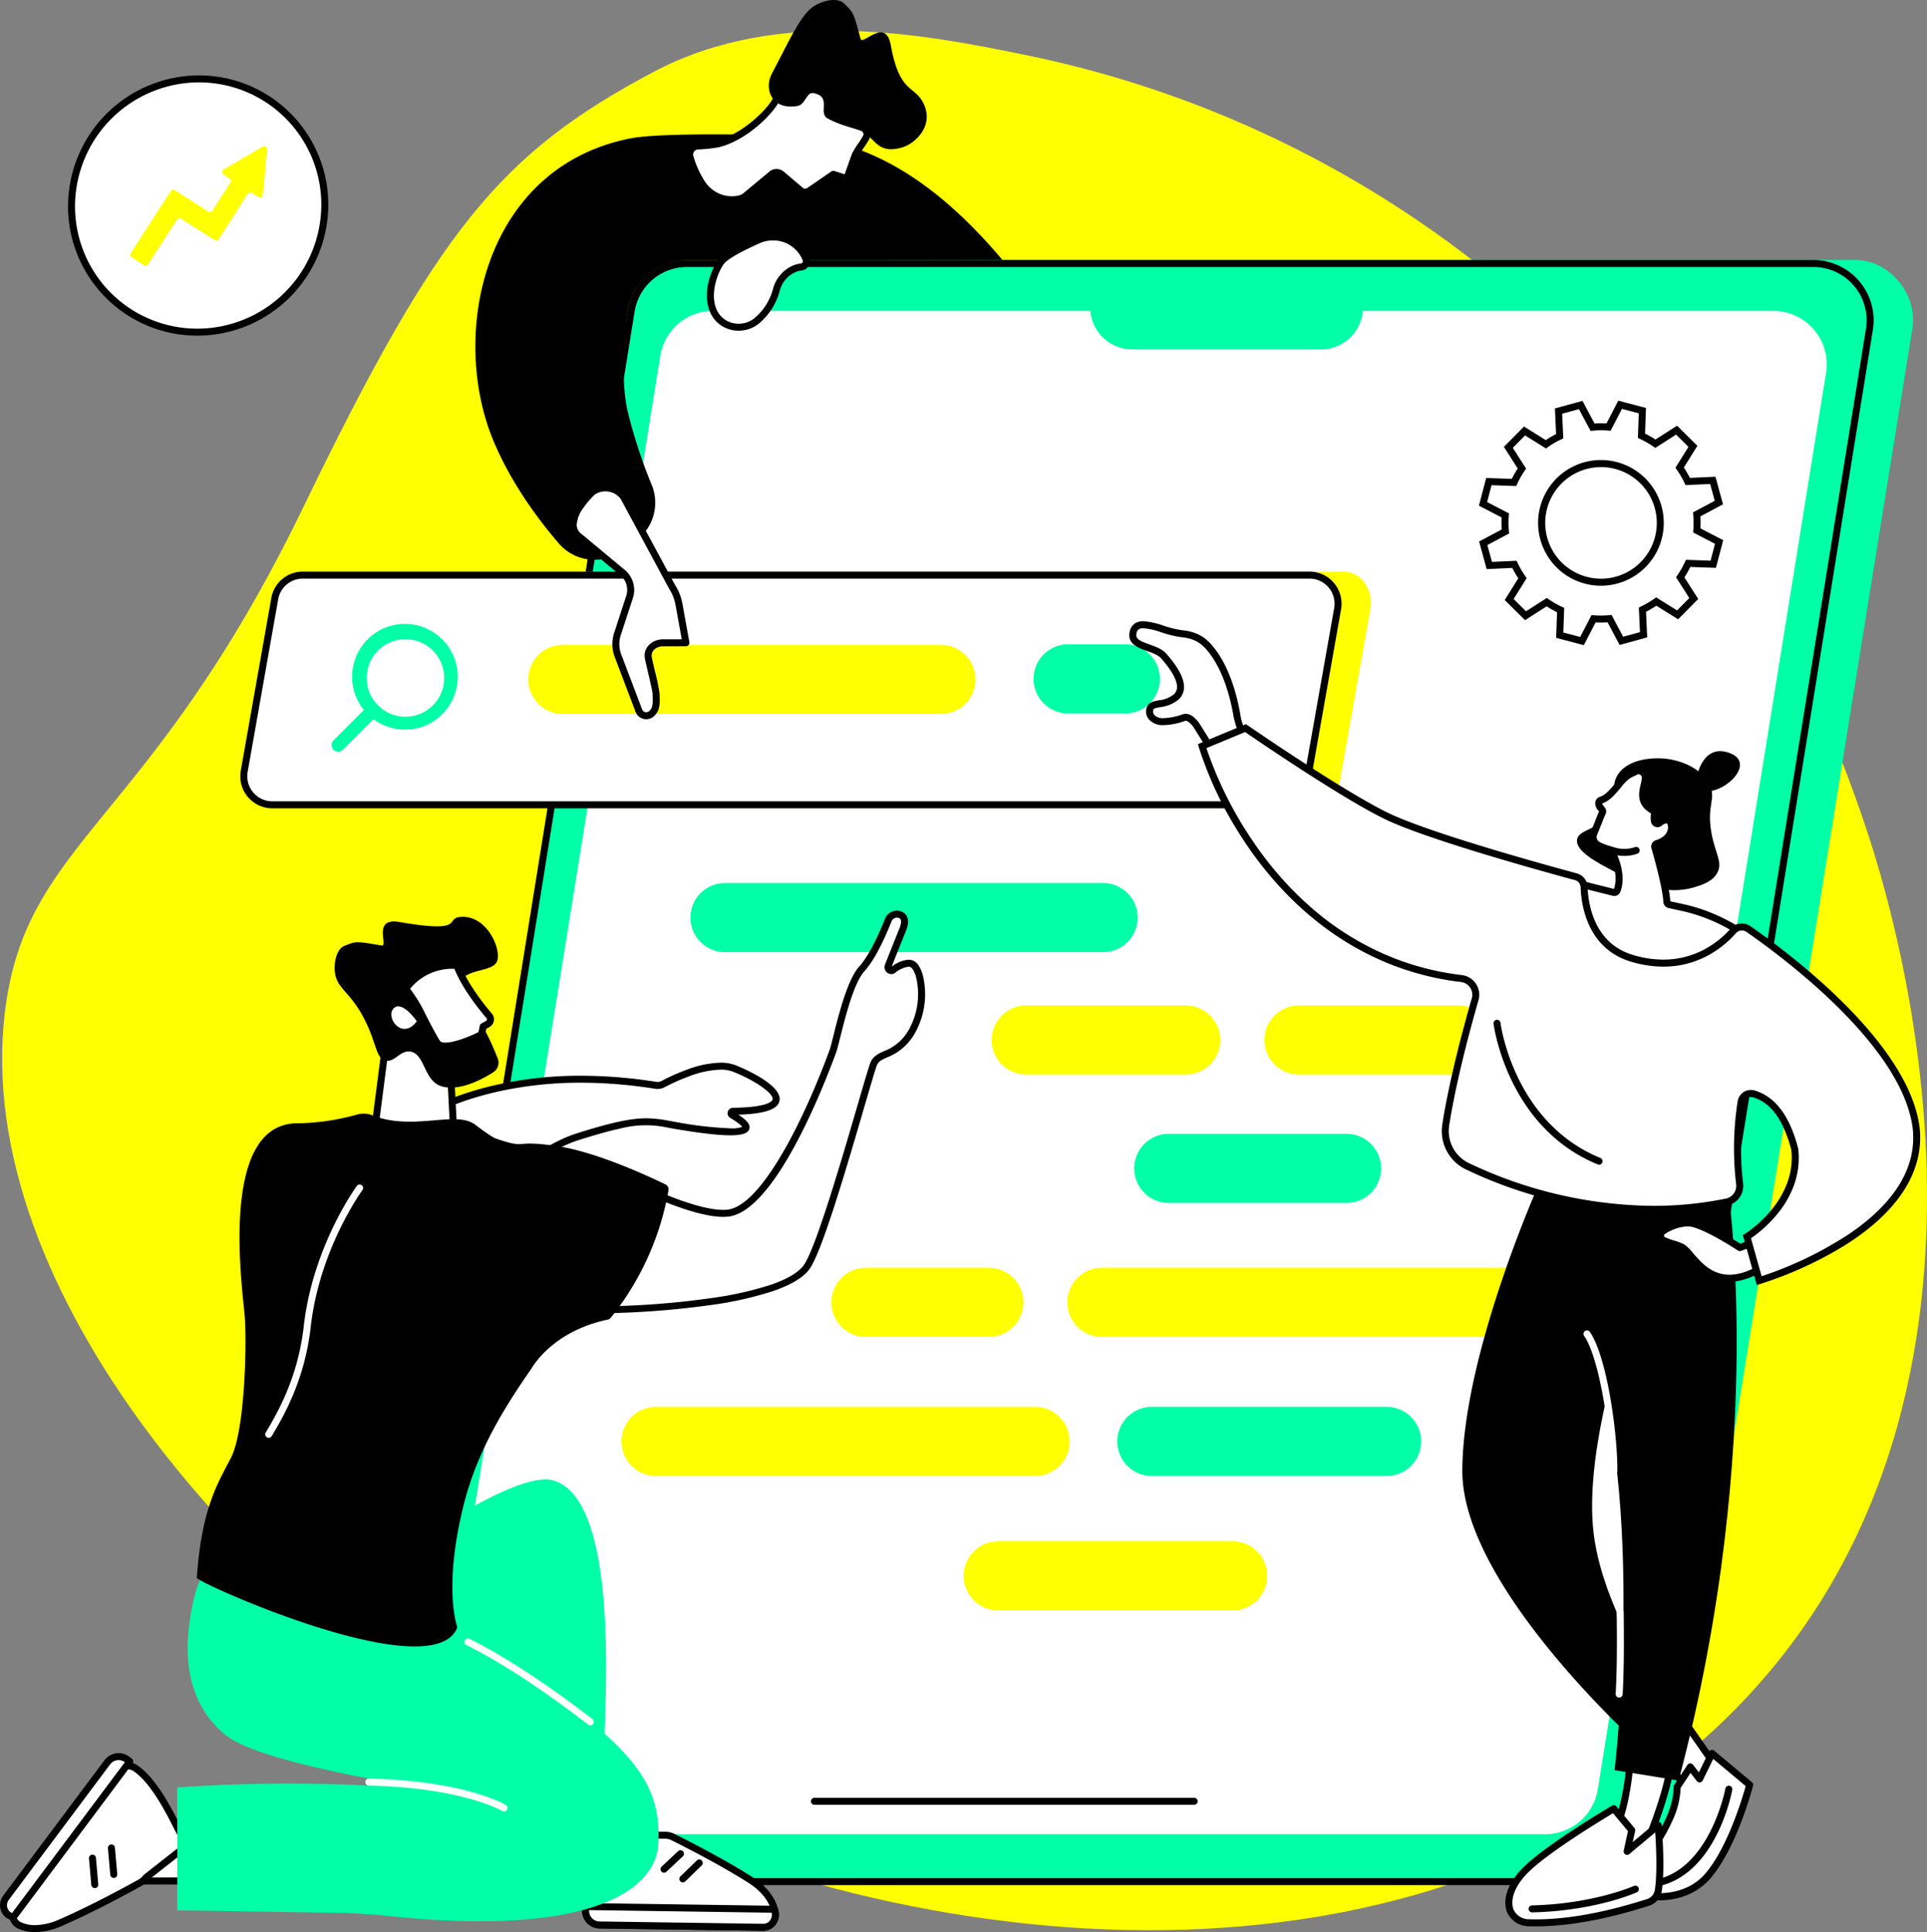 <svg id="_06_illustartion_600x600_animated" data-name="06_illustartion_600x600_animated" xmlns="http://www.w3.org/2000/svg" xmlns:xlink="http://www.w3.org/1999/xlink" width="597.342" height="598.817" viewBox="0 0 597.342 598.817">
<rect x="0" y="0" width="597.342" height="598.817" fill="#808080" stroke="none"/>
<style>
    @keyframes spin {
        from {transform:rotate(0deg);}
        to {transform:rotate(360deg);}
    }
    @keyframes spin-reverse {
        from {transform:rotate(0deg);}
        to {transform:rotate(-360deg);}
    }
    @keyframes float {
      0% {
        transform: translatey(0px);
      }
      50% {
        transform: translatey(-25px);
      }
      100% {
        transform: translatey(0px);
      }
    }
    @keyframes float-reverse {
      0% {
        transform: translatey(-50px);
      }
      50% {
        transform: translatey(-25px);
      }
      100% {
        transform: translatey(-50px);
      }
    }
    @keyframes float-reverse {
      0% {
        transform: translatey(-50px);
      }
      50% {
        transform: translatey(-25px);
      }
      100% {
        transform: translatey(-50px);
      }
    }
    @keyframes pulse {
        0% {
            transform: scale(0.9);
        }
        
        50% {
            transform: scale(1);
        }
        
        100% {
            transform: scale(0.9);
        }
    }
    @keyframes shine {
      0% {
        opacity: 0;
      }
      50% {
        opacity: 1;
      }
      100% {
        opacity: 0;
      }
    }
    .pulse1 {
        transform-origin: 50% 50%;
        animation: pulse 2s linear infinite;
        transform-box: fill-box;
    }
    .cog-rotate {
        transform-origin: 50% 50%;
        animation: spin 15s linear infinite;
        transform-box: fill-box;
    }
    .cog-rotate-reverse {
        transform-origin: 50% 50%;
        animation: spin-reverse 23s linear infinite;
        transform-box: fill-box;
    }
    .levitate {
      animation: float 6s ease-in-out infinite;
    }
    .levitate-reverse {
      animation: float-reverse 6s ease-in-out infinite;
    }
    #bulb {
      transform: translateY(-50px);
    }
    .shine,
    .bulb-light {
      ransform-origin: 50% 50%;
      animation: shine 6s ease-in-out infinite;
      transform-box: fill-box;
    }

    </style>
  <defs>
    <clipPath id="clip-path">
      <path id="Pfad_252" data-name="Pfad 252" d="M0,0H596.675V588.684H0Z" transform="translate(0.667 0.617)" fill="none"/>
    </clipPath>
    <clipPath id="clip-path-2">
      <path id="Pfad_284" data-name="Pfad 284" d="M0,0H48.966V46.244H0Z" transform="translate(0.051 0.461)" fill="none"/>
    </clipPath>
    <clipPath id="clip-path-3">
      <path id="Pfad_315" data-name="Pfad 315" d="M0,0H55.371V52.624H0Z" transform="translate(0.635 0.084)" fill="none"/>
    </clipPath>
  </defs>
  <path id="Pfad_250" data-name="Pfad 250" d="M.667,9.542H597.342V598.226H.667Z" fill="none"/>
  <g id="Gruppe_20" data-name="Gruppe 20" transform="translate(0 8.925)" clip-path="url(#clip-path)">
    <path id="Pfad_251" data-name="Pfad 251" d="M202.648,13.33c39.06-20.695,85.325-11.292,114.9-5.282C434.1,31.736,535.785,116.609,579.288,250.261c10.18,31.277,56.548,190.32-56.37,284.345-99.822,83.121-259.142,61.31-361.618,2.269C76.4,487.961-8.6,390.882,1.483,305.084c6.339-53.952,44.578-57.806,92.556-156.843,41.528-85.724,60.828-109.6,108.609-134.911" fill="#ff0"/>
  </g>
  <path id="Pfad_253" data-name="Pfad 253" d="M500.9,583.178H151.8c-10.84,0-19.661-10.8-17.927-21.552l75.081-465.34c1.382-8.559,8.271-15.723,16.9-15.723h349.11c10.84,0,19.568,10.629,17.834,21.378l-75.082,465.34c-1.38,8.559-8.178,15.9-16.808,15.9" fill="#00ffa7"/>
  <path id="Pfad_254" data-name="Pfad 254" d="M486.965,583.163H137.857a17.6,17.6,0,0,1-17.369-20.41L195.642,96.442a17.594,17.594,0,0,1,17.367-14.779H562.118a17.594,17.594,0,0,1,17.368,20.409L504.333,568.383a17.594,17.594,0,0,1-17.368,14.78" fill="#00ffa7"/>
  <path id="Pfad_255" data-name="Pfad 255" d="M486.966,584.245H137.857A18.676,18.676,0,0,1,119.42,562.58L194.573,96.27a18.6,18.6,0,0,1,18.436-15.69h349.11a18.679,18.679,0,0,1,18.437,21.666L505.4,568.556a18.6,18.6,0,0,1-18.436,15.689ZM213.009,82.746a16.447,16.447,0,0,0-16.3,13.869l-75.151,466.31a16.512,16.512,0,0,0,16.3,19.154H486.966a16.447,16.447,0,0,0,16.3-13.869L578.417,101.9a16.51,16.51,0,0,0-16.3-19.154Z"/>
  <path id="Pfad_256" data-name="Pfad 256" d="M478.942,568.475H150.281a16.563,16.563,0,0,1-16.351-19.213l70.751-439a16.565,16.565,0,0,1,16.35-13.912H549.694a16.564,16.564,0,0,1,16.35,19.214l-70.752,439a16.563,16.563,0,0,1-16.35,13.913" fill="#fff"/>
  <path id="Pfad_257" data-name="Pfad 257" d="M370.172,559.355h-117.7a1.083,1.083,0,0,1,0-2.166h117.7a1.083,1.083,0,0,1,0,2.166"/>
  <path id="Pfad_258" data-name="Pfad 258" d="M409.445,108.294H351.009A13.074,13.074,0,0,1,337.935,95.22H422.52a13.074,13.074,0,0,1-13.075,13.074" fill="#00ffa7"/>
  <path id="Pfad_259" data-name="Pfad 259" d="M405.288,250.421H105.125c-5.462,0-8.311-5.879-7.437-11.27l9.463-53.458c.695-4.295,5.056-8.495,9.4-8.495H416.719c5.461,0,8.97,5.939,8.1,11.331l-9.467,53.459c-.7,4.292-5.716,8.433-10.064,8.433" fill="#ff0"/>
  <path id="Pfad_260" data-name="Pfad 260" d="M396.449,249.435H84.432a8.865,8.865,0,0,1-8.751-10.288l9.463-53.454a8.865,8.865,0,0,1,8.751-7.446H405.912a8.865,8.865,0,0,1,8.753,10.283L405.2,241.989a8.865,8.865,0,0,1-8.751,7.446" fill="#fff"/>
  <path id="Pfad_261" data-name="Pfad 261" d="M396.45,250.518H84.433a9.948,9.948,0,0,1-9.82-11.54L84.078,185.5a9.9,9.9,0,0,1,9.817-8.341H405.912a9.949,9.949,0,0,1,9.821,11.54l-9.466,53.474a9.9,9.9,0,0,1-9.817,8.341ZM93.895,179.329a7.753,7.753,0,0,0-7.682,6.534l-9.465,53.476a7.782,7.782,0,0,0,7.684,9.013H396.45a7.751,7.751,0,0,0,7.682-6.537l9.465-53.474a7.782,7.782,0,0,0-7.685-9.012Z"/>
  <g id="magnifier" class="pulse1">
    <path id="Pfad_262" data-name="Pfad 262" d="M125.683,226.113a16.374,16.374,0,1,1,11.306-4.685,16,16,0,0,1-11.306,4.685Zm0-28.007a12.012,12.012,0,1,0,8.488,3.516A12.012,12.012,0,0,0,125.683,198.106Z" fill="#00ffa7"/>
    <path id="Pfad_263" data-name="Pfad 263" d="M103.4,232.354a2.069,2.069,0,0,1,0-2.926l10.859-10.859,2.925,2.926-10.858,10.859a2.069,2.069,0,0,1-2.926,0" fill="#00ffa7"/>
  </g>
  <path id="Pfad_264" data-name="Pfad 264" d="M291.674,221.279h-117.2a10.714,10.714,0,1,1,0-21.428h117.2a10.714,10.714,0,0,1,0,21.428" fill="#ff0"/>
  <path id="Pfad_265" data-name="Pfad 265" d="M348.841,221.118H331.1a10.714,10.714,0,0,1,0-21.428h17.743a10.714,10.714,0,0,1,0,21.428m-6.9,73.982h-117.2a10.714,10.714,0,1,1,0-21.428h117.2a10.714,10.714,0,0,1,0,21.428" fill="#00ffa7"/>
  <path id="Pfad_266" data-name="Pfad 266" d="M367.542,333.033h-49.43a10.714,10.714,0,0,1,0-21.428h49.43a10.714,10.714,0,0,1,0,21.428m84.542,0h-49.43a10.714,10.714,0,1,1,0-21.428h49.43a10.714,10.714,0,1,1,0,21.428m17.577,81.31h-128.1a10.714,10.714,0,1,1,0-21.428h128.1a10.714,10.714,0,1,1,0,21.428m-148.717,43.1h-117.6a10.714,10.714,0,1,1,0-21.429h117.6a10.715,10.715,0,0,1,0,21.429" fill="#ff0"/>
  <path id="Pfad_267" data-name="Pfad 267" d="M429.714,457.447H357.053a10.714,10.714,0,0,1,0-21.429h72.661a10.715,10.715,0,1,1,0,21.429" fill="#00ffa7"/>
  <path id="Pfad_268" data-name="Pfad 268" d="M381.989,499.1H309.328a10.715,10.715,0,0,1,0-21.429h72.661a10.715,10.715,0,1,1,0,21.429m-75.452-84.761H268.42a10.714,10.714,0,1,1,0-21.428h38.117a10.714,10.714,0,1,1,0,21.428" fill="#ff0"/>
  <path id="Pfad_269" data-name="Pfad 269" d="M417.4,372.823H362.3a10.714,10.714,0,1,1,0-21.428h55.1a10.714,10.714,0,0,1,0,21.428" fill="#00ffa7"/>
  <g id="cog" class="cog-rotate">
    <path id="Pfad_270" data-name="Pfad 270" d="M490.4,198.684l-6.9-1.809.268-7.791a30.054,30.054,0,0,1-4.311-2.46l-6.564,4.2-5.067-5.019,4.12-6.6a29.628,29.628,0,0,1-2.5-4.3l-7.781.354-1.883-6.883,6.875-3.662a29.817,29.817,0,0,1-.036-4.972l-6.907-3.584,1.809-6.9,7.786.268a30.123,30.123,0,0,1,2.457-4.314l-4.2-6.567,5.018-5.077,6.6,4.122a29.687,29.687,0,0,1,4.293-2.5l-.354-7.787L490,125.517l3.659,6.881q1.353-.122,2.713-.123c.755,0,1.513.03,2.255.088l3.585-6.913,6.9,1.809-.274,7.791a30.009,30.009,0,0,1,4.311,2.46l6.563-4.2,5.071,5.019-4.12,6.6a29.507,29.507,0,0,1,2.5,4.3l7.78-.355,1.884,6.884-6.875,3.663a29.712,29.712,0,0,1,.035,4.972l6.907,3.583-1.808,6.9-7.786-.269a30.088,30.088,0,0,1-2.458,4.315l4.2,6.567-5.015,5.074-6.6-4.123a29.674,29.674,0,0,1-4.294,2.5l.354,7.786-6.879,1.885-3.659-6.881c-.907.082-1.821.123-2.714.123-.753,0-1.512-.029-2.255-.087l-3.58,6.91Zm5.914-54.994a18.368,18.368,0,1,0,5.856.965,18.368,18.368,0,0,0-5.856-.965Z" fill="#fff"/>
    <path id="Pfad_271" data-name="Pfad 271" d="M490.965,199.952l-8.574-2.249.274-7.949a31.353,31.353,0,0,1-3.217-1.836l-6.7,4.286-6.3-6.237,4.2-6.737a30.676,30.676,0,0,1-1.867-3.211l-7.933.363-2.34-8.555,7.014-3.736a30.934,30.934,0,0,1-.027-3.714l-7.047-3.655,2.247-8.579,7.943.274a31.185,31.185,0,0,1,1.835-3.221l-4.283-6.7,6.233-6.306,6.733,4.207a30.788,30.788,0,0,1,3.208-1.868L482,126.582l8.545-2.339,3.737,7.019a31.275,31.275,0,0,1,3.71-.028l3.653-7.052,8.574,2.251-.274,7.949a31.177,31.177,0,0,1,3.218,1.834l6.7-4.284,6.3,6.236-4.2,6.738a30.959,30.959,0,0,1,1.868,3.209l7.937-.361,2.34,8.554-7.014,3.736a30.89,30.89,0,0,1,.027,3.714l7.047,3.654-2.253,8.579-7.944-.274a31.528,31.528,0,0,1-1.834,3.221l4.282,6.7-6.233,6.3-6.733-4.207a30.888,30.888,0,0,1-3.208,1.871l.361,7.942-8.548,2.342-3.734-7.018a31.271,31.271,0,0,1-3.709.028l-3.653,7.051Zm-11.483-14.628.591.406a28.952,28.952,0,0,0,4.155,2.372l.651.3-.264,7.643,5.223,1.37,3.51-6.778.715.057c.715.056,1.446.084,2.173.084.867,0,1.746-.04,2.614-.119l.715-.065,3.59,6.75,5.208-1.426-.347-7.64.648-.309a28.512,28.512,0,0,0,4.135-2.41l.588-.414,6.475,4.045,3.8-3.842-4.114-6.444.4-.59a28.99,28.99,0,0,0,2.37-4.159l.3-.651,7.637.264,1.369-5.229-6.775-3.514.057-.715a28.692,28.692,0,0,0-.035-4.79l-.065-.715,6.746-3.594L530.126,150l-7.634.347-.31-.65a28.5,28.5,0,0,0-2.408-4.138l-.412-.588,4.041-6.478-3.839-3.8-6.439,4.121-.592-.407a28.927,28.927,0,0,0-4.155-2.37l-.65-.3.263-7.644-5.217-1.373-3.512,6.781-.714-.056a28.057,28.057,0,0,0-4.787.034l-.713.066-3.6-6.751-5.2,1.427.347,7.639-.649.31a28.518,28.518,0,0,0-4.135,2.41l-.588.413-6.475-4.044-3.8,3.842,4.117,6.442-.4.591a29.084,29.084,0,0,0-2.368,4.161l-.3.651-7.644-.265-1.37,5.229,6.78,3.513-.056.715a28.626,28.626,0,0,0,.035,4.791l.064.715-6.746,3.594,1.426,5.214,7.634-.348.31.65a28.541,28.541,0,0,0,2.408,4.141l.413.588-4.042,6.478,3.839,3.8,6.438-4.121Zm16.794-3.794a19.477,19.477,0,1,1,5.165-.7,19.477,19.477,0,0,1-5.165.7Zm.058-36.76A17.291,17.291,0,1,0,512.968,157.5a17.3,17.3,0,0,0-16.634-12.731Z"/>
  </g>
  <g id="Gruppe_23" class="shine" data-name="Gruppe 23">
    <path id="Pfad_272" data-name="Pfad 272" d="M22.175,63.87A39.525,39.525,0,0,1,61.48,24.447a38.983,38.983,0,0,1,39.2,39.078,39.524,39.524,0,0,1-39.3,39.422,38.982,38.982,0,0,1-39.2-39.077" fill="#fff"/>
    <path id="Pfad_273" data-name="Pfad 273" d="M61.2,104.032A40.065,40.065,0,0,1,21.092,63.869a40.655,40.655,0,0,1,40.384-40.5h.182a40.063,40.063,0,0,1,40.107,40.162,40.654,40.654,0,0,1-40.384,40.5H61.2Zm.458-78.5h-.172a38.483,38.483,0,0,0-38.228,38.34A37.9,37.9,0,0,0,61.2,101.864h.173A38.484,38.484,0,0,0,99.6,63.524,37.9,37.9,0,0,0,61.658,25.53Z"/>
    <path id="Pfad_274" data-name="Pfad 274" d="M81.342,45.475,69.382,52.5a.964.964,0,0,0-.034,1.641l1.768,1.138a.965.965,0,0,1,.29,1.331L65.86,65.263a.965.965,0,0,1-1.332.291l-10.29-6.6a.964.964,0,0,0-1.331.291L40.527,78.431a.963.963,0,0,0,.291,1.331l3.762,2.412a.964.964,0,0,0,1.332-.291l8.929-13.8a.964.964,0,0,1,1.332-.29l10.287,6.6a.963.963,0,0,0,1.331-.291L76.782,60.08a.963.963,0,0,1,1.333-.29l1.907,1.227A.964.964,0,0,0,81.5,60.3l1.287-13.9a.964.964,0,0,0-1.448-.92" fill="#ff0"/>
  </g>
  <path id="Pfad_275" data-name="Pfad 275" d="M241.014,41.852c23.7,0,46.118,10.726,69.677,38.664l-97.578.126A18.669,18.669,0,0,0,194.58,96.427c-1.723,10.858-1.755,24.46.131,31.658a159.841,159.841,0,0,0,7.251,22.043,14.531,14.531,0,0,1-4.808,17.412l-4.279,3.134a14.551,14.551,0,0,1-19.621-2.222c-6.438-7.474-14.8-18.7-20.281-31.812-13.741-32.848-3.259-84.688,42.4-93.741,9.732-1.929,40.577-1.047,45.646-1.047"/>
  <path id="Pfad_276" data-name="Pfad 276" d="M249.611,79.781A11.036,11.036,0,0,0,235.039,74.4c-4.262,1.9-9.8,4.622-11.4,6.611-1.921,2.38-5.034,9.806-2.438,15.489a8.681,8.681,0,0,0,13.271,3.012c2.326-1.8,4.73-4.795,6.217-9.8a9.835,9.835,0,0,1,5.373-6.338,8.4,8.4,0,0,1,2.341-.649,1.755,1.755,0,0,0,1.463-2.312q-.112-.323-.253-.635" fill="#fff"/>
  <path id="Pfad_277" data-name="Pfad 277" d="M228.969,102.5a9.952,9.952,0,0,1-2.4-.294,9.414,9.414,0,0,1-6.349-5.25c-2.771-6.055.308-13.811,2.572-16.619,1.391-1.725,5.363-4.054,11.8-6.921a12.287,12.287,0,0,1,11.5.778,11.729,11.729,0,0,1,4.5,5.144c.113.253.212.5.292.732a2.839,2.839,0,0,1-2.359,3.737,7.346,7.346,0,0,0-2.04.564,8.743,8.743,0,0,0-4.765,5.653,19.764,19.764,0,0,1-6.593,10.352,10.019,10.019,0,0,1-6.165,2.124Zm10.653-27.99a10.133,10.133,0,0,0-4.145.885c-8.032,3.575-10.34,5.483-11,6.3-1.66,2.064-4.682,9.125-2.29,14.361a7.269,7.269,0,0,0,4.9,4.047,7.839,7.839,0,0,0,6.726-1.444,17.652,17.652,0,0,0,5.84-9.252,10.9,10.9,0,0,1,5.981-7.024,9.53,9.53,0,0,1,2.642-.728.676.676,0,0,0,.5-.313.664.664,0,0,0,.066-.577q-.095-.274-.216-.537a9.836,9.836,0,0,0-9-5.718Z"/>
  <path id="Pfad_278" data-name="Pfad 278" d="M208.368,181.939a14.841,14.841,0,0,1,2.079,5.232l2.178,12.049-7.227.011a4.968,4.968,0,0,0-3.252,1.234l-.012.011a3.588,3.588,0,0,0-1.163,3.391c.49,2.544,2.387,9.942,2.406,11.108.027,1.733.3,4.185-.845,5.589l-.3.362a2.466,2.466,0,0,1-4.194-.669l-6.453-16.976a10.081,10.081,0,0,1-.182-6.785l3.753-11.474a7,7,0,0,0-1.852-7.278L179.193,166c-5.1-4.748,4.5-13.546,4.5-13.546a7,7,0,0,1,9.67,1.683Z" fill="#fff"/>
  <path id="Pfad_279" data-name="Pfad 279" d="M200.341,222.9a3.663,3.663,0,0,1-.59-.048,3.5,3.5,0,0,1-2.722-2.2l-6.455-16.988a11.187,11.187,0,0,1-.2-7.506l3.753-11.474a5.938,5.938,0,0,0-1.564-6.152l-14.066-11.7a5.6,5.6,0,0,1-1.886-4.266c.019-5.077,6.086-10.675,6.344-10.911a1.166,1.166,0,0,1,.11-.087,7.934,7.934,0,0,1,4.58-1.445,8.326,8.326,0,0,1,1.473.133,7.961,7.961,0,0,1,5.138,3.267.976.976,0,0,1,.06.1L209.311,181.4a15.886,15.886,0,0,1,2.2,5.552l2.182,12.07a1.083,1.083,0,0,1-1.065,1.275l-7.226.011a3.884,3.884,0,0,0-2.542.967,2.529,2.529,0,0,0-.823,2.381c.189.983.591,2.7,1.017,4.517a59.484,59.484,0,0,1,1.408,6.78c0,.2.009.4.016.609v.134c.061,1.792.137,4.023-1.109,5.549l-.311.371a3.537,3.537,0,0,1-2.717,1.285Zm-12.693-70.613a5.794,5.794,0,0,0-3.283,1.011,26.354,26.354,0,0,0-3.39,3.932,10.072,10.072,0,0,0-2.2,5.346,3.408,3.408,0,0,0,1.15,2.629L194,176.912a8.181,8.181,0,0,1,2.329,3.926,8.051,8.051,0,0,1-.14,4.52l-3.753,11.475a9.021,9.021,0,0,0,.161,6.056l6.456,16.984a1.33,1.33,0,0,0,1.051.844,1.437,1.437,0,0,0,.228.018,1.394,1.394,0,0,0,1.071-.5l.3-.362c.723-.885.662-2.666.614-4.1v-.055c-.008-.254-.016-.495-.02-.727-.009-.6-.849-4.18-1.352-6.319l-.018-.079c-.423-1.809-.823-3.518-1.017-4.522a4.685,4.685,0,0,1,1.517-4.414,6.077,6.077,0,0,1,3.973-1.511l5.933-.008-1.948-10.776a13.776,13.776,0,0,0-1.939-4.862l-.017-.029-.01-.018L192.44,154.7a5.8,5.8,0,0,0-3.706-2.317,6.126,6.126,0,0,0-1.086-.1Z"/>
  <path id="Pfad_280" data-name="Pfad 280" d="M229.32,61.62a4.566,4.566,0,0,0,1.842-.936l8.273-6.857a2.413,2.413,0,0,1,2.817.189l5.916,5.025a2.224,2.224,0,0,0,2.684.118l7.484-5.132,3.651,1.175a.557.557,0,0,0,.7-.343l2.388-6.732c1.025-2.343,4.536-6.175,3.619-7.046,0,0-10.724-23.778-22.52-18.212a7.853,7.853,0,0,0-3.781,3.988l-1.585,3.618c-1.591,3.633-9.688,11.944-18.19,14.1a51.229,51.229,0,0,1-6.353.666,2.67,2.67,0,0,0-2.39,3.409,31.967,31.967,0,0,0,3.442,7.759,11.1,11.1,0,0,0,11.9,5.235l.1-.023" fill="#fff"/>
  <path id="Pfad_281" data-name="Pfad 281" d="M226.844,63a11.977,11.977,0,0,1-5.933-1.591,12.611,12.611,0,0,1-4.52-4.438,33.07,33.07,0,0,1-3.556-8.024,3.766,3.766,0,0,1,.55-3.213,3.716,3.716,0,0,1,2.812-1.569,48.025,48.025,0,0,0,6.155-.635c7.939-2.013,15.931-9.983,17.464-13.483l1.585-3.621a8.92,8.92,0,0,1,4.315-4.53,9.607,9.607,0,0,1,4.123-.949,10.377,10.377,0,0,1,3.585.668,18.142,18.142,0,0,1,6.1,4.064,39.471,39.471,0,0,1,4.97,5.934,63.074,63.074,0,0,1,5.121,8.876c.934,1.178-.263,2.948-1.779,5.189a22.212,22.212,0,0,0-1.745,2.856l-2.384,6.689a1.636,1.636,0,0,1-2.047,1.012l-3.146-1.013-7.046,4.832a3.323,3.323,0,0,1-3.99-.18l-5.928-5.027a1.3,1.3,0,0,0-.832-.3,1.347,1.347,0,0,0-.657.172l-8.208,6.806a5.659,5.659,0,0,1-2.281,1.156l-.1.025a11.794,11.794,0,0,1-2.628.294Zm22.994-39.889a7.353,7.353,0,0,0-3.2.744,6.759,6.759,0,0,0-3.255,3.44L241.8,30.91c-1.658,3.787-9.837,12.414-18.915,14.718a47.113,47.113,0,0,1-6.55.7,1.536,1.536,0,0,0-1.181.659,1.6,1.6,0,0,0-.233,1.372,31.036,31.036,0,0,0,3.327,7.5,10.446,10.446,0,0,0,3.723,3.657,9.808,9.808,0,0,0,4.875,1.315,9.538,9.538,0,0,0,2.133-.242l.089-.022a3.438,3.438,0,0,0,1.4-.716l8.274-6.86a1.052,1.052,0,0,1,.121-.086,3.488,3.488,0,0,1,4.081.278l5.924,5.031a1.112,1.112,0,0,0,.713.254,1.161,1.161,0,0,0,.658-.2l7.483-5.133a1.084,1.084,0,0,1,.944-.138l3.165,1.019,2.226-6.246.028-.07a22.866,22.866,0,0,1,1.955-3.235l.005-.008a16.267,16.267,0,0,0,1.7-2.854l-.034-.069c-.068-.153-6.778-14.848-15.038-17.89a8.2,8.2,0,0,0-2.835-.536Z"/>
  <path id="Pfad_282" data-name="Pfad 282" d="M238.318,0h48.966V46.244H238.318Z" fill="none"/>
  <g id="Gruppe_21" data-name="Gruppe 21" transform="translate(238.267 -0.461)" clip-path="url(#clip-path-2)">
    <path id="Pfad_283" data-name="Pfad 283" d="M47.839,32.161c-2.767-5.225-7.331-2.868-9.977-17.7-1.591-8.919-8.755.29-9.365-1.98-2.252-8.384-2.166-8.1-5.192-11.02-2-1.936-7.173-.848-10.093,1.518C9.356,6.1,5.5,14.854.97,23.341-1.377,27.735.6,34.651,8.9,33.317c2.6-.418,2.765-4.456,5.041-3.993,5.914,1.2,1.051,6.207,4.518,7.958,3.329,1.681,5.1,2.136,9.4,3.447,5.2,1.586,5.012,7.712,13.272,5.5,4.308-1.154,10.491-6.914,6.7-14.069"/>
  </g>
  <path id="Pfad_285" data-name="Pfad 285" d="M515.192,523.542c.419.653,16.427,23.542,16.427,23.542s-2.24,7.943-6.387,9.079l-19.04-20.6Z" fill="#fff"/>
  <path id="Pfad_286" data-name="Pfad 286" d="M525.228,557.247a1.084,1.084,0,0,1-.8-.349L505.4,536.3a1.081,1.081,0,0,1-.071-1.383l9-12.021a1.088,1.088,0,0,1,.9-.433h.007a1.088,1.088,0,0,1,.874.5c.352.544,10.882,15.614,16.4,23.506a1.075,1.075,0,0,1,.156.914c-.247.873-2.543,8.57-7.144,9.829a1.069,1.069,0,0,1-.29.036ZM515.152,525.4,507.6,535.491l17.929,19.4c2.855-1.425,4.7-6.988,4.9-7.618q-7.651-10.926-15.276-21.873Z"/>
  <path id="Pfad_287" data-name="Pfad 287" d="M542.367,553.174s-4.775,18.5-12.755,28.011-21.243,6.088-21.243,6.088-.97-8.046.69-10.137,10.846-13.27,10.821-23.322l4.082-6.2,2.88,3.729,3.863-7.923Z" fill="#fff"/>
  <path id="Pfad_288" data-name="Pfad 288" d="M514.041,588.976a25.5,25.5,0,0,1-5.947-.655,1.088,1.088,0,0,1-.8-.918c-.171-1.419-.93-8.614.918-10.941l.182-.225c8.616-10.8,10.413-18.151,10.4-22.42a1.081,1.081,0,0,1,.178-.6l4.082-6.2a1.088,1.088,0,0,1,.864-.486h.043a1.076,1.076,0,0,1,.855.421l1.813,2.347,3.1-6.353a1.083,1.083,0,0,1,1.671-.357l11.662,9.754a1.087,1.087,0,0,1,.354,1.1c-.2.764-4.916,18.831-12.974,28.436-4.919,5.866-11.634,7.1-16.4,7.1Zm9.991-39.5-3.071,4.661a25.962,25.962,0,0,1-2.167,9.341,59.831,59.831,0,0,1-8.711,14.111l-.176.22c-.845,1.065-.875,5.186-.546,8.564a26.031,26.031,0,0,0,4.569.4c4.371,0,10.5-1.09,14.853-6.284,2.923-3.484,5.753-8.628,8.414-15.288a118.62,118.62,0,0,0,3.944-11.641l-10.069-8.423-3.257,6.681a1.077,1.077,0,0,1-.862.6h-.1a1.079,1.079,0,0,1-.862-.421Z"/>
  <path id="Pfad_289" data-name="Pfad 289" d="M535.908,554.538s-5.026,27.344-24.353,29.378Z" fill="#fff"/>
  <path id="Pfad_290" data-name="Pfad 290" d="M511.553,585a1.083,1.083,0,0,1-.112-2.16c18.289-1.924,23.352-28.232,23.4-28.5a1.083,1.083,0,1,1,2.13.392c-.211,1.149-5.4,28.165-25.3,30.258-.039,0-.077.006-.115.006"/>
  <path id="Pfad_291" data-name="Pfad 291" d="M505.282,545.295c.092.98-.92,14.7-5.175,23.311,0,0,3.209,6.364,9.225,5.229,0,0,7.464-16.4,8.932-28.877Z" fill="#fff"/>
  <path id="Pfad_292" data-name="Pfad 292" d="M507.945,575.05a9.02,9.02,0,0,1-5.687-2.152,12.37,12.37,0,0,1-3.116-3.8,1.084,1.084,0,0,1,0-.967c4-8.1,5.152-21.405,5.066-22.738a1.1,1.1,0,0,1,1.045-1.183l12.983-.335h.059a1.04,1.04,0,0,1,.77.354,1.082,1.082,0,0,1,.275.856c-1.472,12.513-8.715,28.524-9.023,29.2a1.079,1.079,0,0,1-.785.615,8.489,8.489,0,0,1-1.587.15Zm9.08-28.975-10.687.276a80.451,80.451,0,0,1-1.257,9.664,53.5,53.5,0,0,1-3.756,12.551,11.016,11.016,0,0,0,2.217,2.609,6.681,6.681,0,0,0,4.365,1.715,6.351,6.351,0,0,0,.677-.037c1.133-2.578,6.864-15.988,8.441-26.778Z"/>
  <path id="Pfad_293" data-name="Pfad 293" d="M514.023,565.719s1.127,13.222.025,20.207a4.653,4.653,0,0,1-3.233,3.706c-5.394,1.675-21.523,6.774-36.848,6.279a6.31,6.31,0,0,1-5.84-3.809c-1.262-3.68.487-8.682,5.924-13.6,7.9-7.155,26.206-17.943,26.206-17.943l5.56,6.677-1.435,6.556Z" fill="#fff"/>
  <path id="Pfad_294" data-name="Pfad 294" d="M476.1,597.028c-.739,0-1.464-.011-2.188-.033a7.359,7.359,0,0,1-6.816-4.541c-1.517-4.426.751-9.8,6.223-14.756,7.908-7.158,25.633-17.63,26.384-18.073a1.081,1.081,0,0,1,1.382.24l5.56,6.677a1.078,1.078,0,0,1,.226.924l-.757,3.459,7.209-6.037a1.083,1.083,0,0,1,1.775.739c.047.543,1.131,13.389.014,20.468a5.7,5.7,0,0,1-3.977,4.572l-.264.081c-5.528,1.718-20.2,6.28-34.771,6.28Zm23.912-35.065c-4.224,2.532-18.53,11.268-25.24,17.341-4.73,4.277-6.837,8.931-5.627,12.448A5.227,5.227,0,0,0,474,594.83c.691.022,1.4.034,2.113.034,14.237,0,28.679-4.492,34.116-6.183l.264-.082a3.551,3.551,0,0,0,2.485-2.84c.821-5.205.357-14.217.119-17.851l-8.019,6.715a1.083,1.083,0,0,1-1.753-1.062l1.322-6.039Z"/>
  <path id="Pfad_295" data-name="Pfad 295" d="M506.928,585.489s-12.531,5.648-31.973,6.122Z" fill="#fff"/>
  <path id="Pfad_296" data-name="Pfad 296" d="M474.955,592.7a1.083,1.083,0,1,1-.026-2.166c19-.463,31.43-5.972,31.553-6.024a1.083,1.083,0,1,1,.89,1.975c-.519.235-12.954,5.744-32.391,6.218Zm2.562-226.815s-24.123,53.462-24.216,89.962,56.827,86.863,56.827,86.863l10.667-9.252S497.737,503.18,494.1,475.93s11.466-68.56,11.466-68.56l4.12-36.338Z"/>
  <path id="Pfad_297" data-name="Pfad 297" d="M535.316,365.88s13.018,80.214-14.961,185.959l-19.863-3.224s11.006-91.86-10.8-140.729l-4.857-44.171Z"/>
  <path id="Pfad_298" data-name="Pfad 298" d="M500.27,457h-.006a1.083,1.083,0,0,1-1.077-1.09c.07-11.984-3.317-34.849-8.128-41.89a1.083,1.083,0,0,1,1.788-1.223c5.223,7.629,8.577,31.011,8.506,43.129A1.083,1.083,0,0,1,500.27,457m1.651,69.112h-.061a1.084,1.084,0,0,1-1.023-1.144c.626-11.18.289-25.292.286-25.433a1.083,1.083,0,0,1,1.056-1.11,1.11,1.11,0,0,1,1.11,1.056c0,.142.342,14.342-.287,25.608a1.083,1.083,0,0,1-1.08,1.022" fill="#fff"/>
  <path id="Pfad_299" data-name="Pfad 299" d="M529.9,243.14c2.259,4.539-.95,6.14.617,14.954,1.152,6.474,3.478,8.951,1.934,12.173-1.391,2.9-4.742,3.948-6.956,4.638-10.047,3.131-19.729-1.962-25.673-5.09-4.809-2.53-11.4-6-10.96-9.517.438-3.474,7.236-2.989,10.434-8.81,2.573-4.683-.383-7.622,2.323-11.583,3.5-5.127,11.668-4.914,12.979-4.879,5.255.137,12.521,2.526,15.3,8.115"/>
  <path id="Pfad_300" data-name="Pfad 300" d="M473.758,269.971l26.423,6.615a.978.978,0,0,0,1.129-.628c1.8-5.062-1-10.728-1.812-12.2a.967.967,0,0,0-.6-.465,17.012,17.012,0,0,1-3.555-1.382,2.845,2.845,0,0,1-1.249-3.658c.963-2.188,2.016-5.136,2.611-6.345a.92.92,0,0,0-.043-.917c-.449-.667-1.152-1.176-1.066-2.178a.943.943,0,0,1,.659-.822c3.316-.981,5.886-5.963,8.1-7.478a29.411,29.411,0,0,1,2.958-1.559.963.963,0,0,1,.658-.109c5.638,1.223-3,8.222,4.385,12.33a.977.977,0,0,1,.5,1.033,7.876,7.876,0,0,0-.025,2.188v.023a.967.967,0,0,0,1.569.651c1.118-.91,2.263-1.173,2.935-.78.956.56.9,2.407.557,3.516-.665,2.206-2.965,3.22-4.282,3.634a.961.961,0,0,0-.638,1.188c.873,3.033,3.518,12.522,3.72,16.832a.971.971,0,0,0,.761.91l5.043,1.105a54.39,54.39,0,0,1,22.411,11.42s10.709,8.36,10.162,8.916c-15.7,15.966-46.534,5.979-57.949.917-11.069-4.909-24.109-32.921-23.362-32.757" fill="#fff"/>
  <path id="Pfad_301" data-name="Pfad 301" d="M530.907,311.566a79.911,79.911,0,0,1-22.066-3.487,100.883,100.883,0,0,1-12.159-4.361c-5.981-2.653-12.2-11.42-16.359-18.309-2.283-3.779-8.083-14.348-7.621-15.758a1.122,1.122,0,0,1,1.055-.763,1.034,1.034,0,0,1,.232.026.161.161,0,0,1,.031.007l26.3,6.584c.393-1.149,1.433-5.354-1.746-11.176a18.074,18.074,0,0,1-3.74-1.46,3.934,3.934,0,0,1-1.733-5.052q.716-1.666,1.37-3.357c.462-1.171.9-2.276,1.225-2.957q-.1-.128-.2-.25l-.039-.048a3.28,3.28,0,0,1-.947-2.483,2.03,2.03,0,0,1,1.436-1.768c1.73-.51,3.391-2.518,4.854-4.286a16.518,16.518,0,0,1,2.945-3.047,12.129,12.129,0,0,1,1.888-1.041h.006l.02-.009c.347-.163.706-.331,1.135-.564a2.1,2.1,0,0,1,1-.259,1.972,1.972,0,0,1,.4.041,3.582,3.582,0,0,1,2.428,1.488c.78,1.23.436,2.716.073,4.288-.573,2.486-1.115,4.833,2.182,6.666a2.072,2.072,0,0,1,1.039,2.2,6,6,0,0,0-.025,1.666,4.664,4.664,0,0,1,2.728-1.064,2.476,2.476,0,0,1,1.266.325c1.556.91,1.478,3.35,1.046,4.768-.8,2.633-3.409,3.834-4.89,4.316,1.045,3.638,3.5,12.57,3.725,16.892l4.958,1.087a55.555,55.555,0,0,1,22.9,11.668c10.452,8.155,10.512,9.055,10.546,9.586a1.241,1.241,0,0,1-.328.894c-5.866,5.969-14.258,9-24.935,9ZM475.419,271.5c2.336,5.349,12.942,26.155,22.14,30.235a99.916,99.916,0,0,0,11.885,4.273,77.422,77.422,0,0,0,21.455,3.423c9.682,0,17.348-2.617,22.785-7.78-1.407-1.448-5.816-5.073-9.444-7.9a53.37,53.37,0,0,0-21.975-11.222l-5.043-1.1a2.063,2.063,0,0,1-1.612-1.917c-.2-4.226-2.865-13.762-3.678-16.583a2.036,2.036,0,0,1,1.354-2.521c1.109-.347,3.048-1.189,3.577-2.918a2.841,2.841,0,0,0-.068-2.264.364.364,0,0,0-.166-.029,2.6,2.6,0,0,0-1.538.712,2.049,2.049,0,0,1-3.33-1.382,9.2,9.2,0,0,1,.019-2.434c-4.665-2.625-3.776-6.472-3.188-9.018.247-1.071.5-2.178.208-2.642a1.682,1.682,0,0,0-.994-.516c-.46.249-.852.436-1.246.62a10.106,10.106,0,0,0-1.592.87,15.48,15.48,0,0,0-2.5,2.641c-1.634,1.974-3.485,4.212-5.8,4.948.007.247.142.437.473.843.142.175.288.356.416.547a2.008,2.008,0,0,1,.117,2c-.29.587-.724,1.689-1.183,2.854l-.005.013c-.436,1.106-.93,2.36-1.4,3.436a1.762,1.762,0,0,0,.764,2.265,16.131,16.131,0,0,0,3.33,1.293,2.036,2.036,0,0,1,1.269.989c.93,1.692,3.814,7.638,1.883,13.082a2.057,2.057,0,0,1-2.382,1.323L475.419,271.5Z"/>
  <path id="Pfad_302" data-name="Pfad 302" d="M503.493,265.267a12.154,12.154,0,0,1-4.287-.769,1.085,1.085,0,1,1,.765-2.031,10.166,10.166,0,0,0,6.782.1,1.085,1.085,0,1,1,.813,2.011,11.69,11.69,0,0,1-4.073.689M526.007,240.8s1.7-10.3,9.869-7.514.246,11.261-5.927,11.911-3.942-4.4-3.942-4.4"/>
  <path id="Pfad_303" data-name="Pfad 303" d="M386.786,231.074s-2.791-5.917-3.253-8.738c-1.158-7.057-3.631-15.886-8.783-21.784a11.657,11.657,0,0,0-8.435-4.149c-5.878-.574-13.956-5.76-15.081-.321-.972,4.7,6.765,3.985,9.627,7.379,1.489,1.769,7.967,9.012,3.582,12.659-3.134,2.61-6.884,1.474-7.833,3.227a2.667,2.667,0,0,0,.445,3c2.435,2.859,9.824.082,9.824.082,1.5-.627,3.3,1.217,4.156,2.594l6.079,9.72Z" fill="#fff"/>
  <path id="Pfad_304" data-name="Pfad 304" d="M376.663,236.077,370.116,225.6c-.775-1.239-1.919-2.21-2.6-2.21a.56.56,0,0,0-.215.04,20.6,20.6,0,0,1-6.484,1.3,5.732,5.732,0,0,1-4.582-1.674,3.75,3.75,0,0,1-.579-4.219c.694-1.281,2.1-1.53,3.584-1.794a8.994,8.994,0,0,0,4.509-1.75,2.9,2.9,0,0,0,1.1-2.059c.267-3.1-3.4-7.413-4.6-8.83l-.208-.245c-.978-1.16-2.79-1.8-4.538-2.422H355.5c-2.714-.969-6.091-2.168-5.323-5.877a3.931,3.931,0,0,1,1.8-2.746,4.645,4.645,0,0,1,2.419-.577,23.244,23.244,0,0,1,6.279,1.377,31.149,31.149,0,0,0,5.747,1.407c5.013.489,7.436,2.557,9.146,4.515,5.466,6.261,7.93,15.594,9.034,22.321.426,2.6,3.051,8.213,3.163,8.45l.5,1.06-11.6,4.406Zm-9.14-14.864a4.139,4.139,0,0,1,2.6,1.124,9.285,9.285,0,0,1,1.828,2.117l5.612,8.965,7.761-2.947a41.883,41.883,0,0,1-2.856-7.96c-1.063-6.45-3.4-15.372-8.532-21.248-1.5-1.724-3.473-3.37-7.724-3.784a32.7,32.7,0,0,1-6.166-1.489h-.012A22.593,22.593,0,0,0,354.4,194.7a2.568,2.568,0,0,0-1.317.283,1.769,1.769,0,0,0-.786,1.319c-.35,1.693.863,2.3,3.928,3.393h.005c1.926.685,4.11,1.462,5.463,3.066l.2.236c1.493,1.756,5.459,6.42,5.115,10.421a5.023,5.023,0,0,1-1.869,3.537,11.069,11.069,0,0,1-5.516,2.219c-.957.169-1.861.329-2.058.691a1.6,1.6,0,0,0,.318,1.783,3.637,3.637,0,0,0,2.856.918,18.96,18.96,0,0,0,5.762-1.148,2.643,2.643,0,0,1,1.025-.2Z"/>
  <path id="Pfad_305" data-name="Pfad 305" d="M539.333,386.668s-9.611-6.384-14.781-7.514c-3.147-.687-7.079,1.085-9.092,2.431a1.631,1.631,0,0,0,.184,2.821c1.848.911,4.6,1.438,5.964,2.254,3.274,1.968,9.064,16.112,25.465,5.69l-2.146-7.818Z" fill="#fff"/>
  <path id="Pfad_306" data-name="Pfad 306" d="M536.128,397.237a13.413,13.413,0,0,1-8.025-2.666,28.326,28.326,0,0,1-4.984-4.853,12.535,12.535,0,0,0-2.069-2.128,14.747,14.747,0,0,0-2.711-1.034,23.547,23.547,0,0,1-3.174-1.179,2.713,2.713,0,0,1-.306-4.692,16,16,0,0,1,8.191-2.767,8.161,8.161,0,0,1,1.734.178,34.764,34.764,0,0,1,8.344,3.574q3.234,1.782,6.336,3.788l5.077-1.94a1.082,1.082,0,0,1,1.431.725l2.146,7.816a1.079,1.079,0,0,1-.463,1.2c-4.149,2.641-8.026,3.978-11.527,3.978Zm-13.055-17.15a13.985,13.985,0,0,0-7.01,2.4.547.547,0,0,0,.06.949,21.958,21.958,0,0,0,2.827,1.042l.048.015a15.9,15.9,0,0,1,3.167,1.239,12.625,12.625,0,0,1,2.585,2.556l.016.018c2.45,2.857,5.8,6.771,11.358,6.771,2.9,0,6.159-1.084,9.693-3.221L544.2,385.97l-4.48,1.711a1.08,1.08,0,0,1-.986-.111h-.005c-.39-.257-9.6-6.3-14.406-7.354a5.856,5.856,0,0,0-1.249-.129Z"/>
  <path id="Pfad_307" data-name="Pfad 307" d="M372.65,231.242l13.435-5.589s31.8,21.932,45.157,27.92c14.019,6.287,47.617,15.546,57.228,18.142a3.5,3.5,0,0,1,2.582,3.266c.195,5.487,2.055,18.166,14.775,22,16.99,5.126,27.484-3.921,31.508-8.5a3.5,3.5,0,0,1,4.627-.562c10.63,7.354,48.622,35.32,52.012,61.593,3.617,32.041-48.638,47.4-48.638,47.4l-3.814-13.623s16.773-10.245,14.822-27.155c-3.285-12.5-8.626-15.793-12.456-17.052a3.1,3.1,0,0,0-4.209,2.616,93.811,93.811,0,0,0-.435,25.17,5.11,5.11,0,0,1-4.048,5.674c-34.978,7.158-66.989-4.521-80.4-11.127a12.165,12.165,0,0,1-6.626-12.806c2.165-13.876,6.624-30.3,9.1-38.9a5.064,5.064,0,0,0-4.258-6.439A85.569,85.569,0,0,1,432,298.076c-45.544-17.687-59.351-66.834-59.351-66.834" fill="#fff"/>
  <path id="Pfad_308" data-name="Pfad 308" d="M544.589,398.263,540.258,382.8l.7-.428a37.088,37.088,0,0,0,7.891-7.067,29.53,29.53,0,0,0,4.969-8.177,22.449,22.449,0,0,0,1.461-10.787c-3.209-12.141-8.229-15.074-11.726-16.223a2.6,2.6,0,0,0-.809-.135,1.942,1.942,0,0,0-1.046.288,2.15,2.15,0,0,0-.944,1.581,92.505,92.505,0,0,0-.435,24.876,6.2,6.2,0,0,1-4.9,6.881,114.524,114.524,0,0,1-22.908,2.282,137.571,137.571,0,0,1-58.193-13.5,13.2,13.2,0,0,1-7.217-13.945c2.176-13.952,6.655-30.445,9.131-39.035a3.982,3.982,0,0,0-3.344-5.064,86.922,86.922,0,0,1-21.271-5.26c-23.8-9.243-38.849-27.116-47.281-40.482a115.644,115.644,0,0,1-12.729-27.068l-.259-.923,14.867-6.185.486.336c.078.054,8.1,5.577,17.694,11.789,15.776,10.212,23.553,14.356,27.291,16.033,13.911,6.238,47.2,15.419,57.066,18.085a4.567,4.567,0,0,1,3.383,4.274c.181,5.1,1.908,17.355,14,21a32.767,32.767,0,0,0,9.448,1.465,26.882,26.882,0,0,0,13.531-3.6,29.47,29.47,0,0,0,7.4-6.05,4.584,4.584,0,0,1,6.057-.738c11.443,7.915,49.045,35.8,52.469,62.344,1.531,13.556-6.583,26.273-23.464,36.776a119.169,119.169,0,0,1-25.943,11.8l-1.051.308Zm-1.853-60.453a4.77,4.77,0,0,1,1.491.246c6.249,2.054,10.555,7.879,13.165,17.806l.028.15a24.758,24.758,0,0,1-1.072,10.607,29.424,29.424,0,0,1-4.353,8.292,39.4,39.4,0,0,1-9.217,8.855l3.3,11.779A116.043,116.043,0,0,0,573.421,382.3c6.353-4.338,11.243-9.014,14.535-13.9a30.476,30.476,0,0,0,4.147-8.776,26.048,26.048,0,0,0,.8-10C589.592,324,552.6,296.6,541.348,288.809a2.421,2.421,0,0,0-3.2.386,31.778,31.778,0,0,1-7.97,6.518,28.888,28.888,0,0,1-14.552,3.875,35.08,35.08,0,0,1-10.111-1.562c-13.438-4.055-15.347-17.436-15.544-23a2.414,2.414,0,0,0-1.783-2.26c-9.91-2.676-43.337-11.9-57.389-18.2-5.283-2.369-13.879-7.372-25.551-14.87q-9.736-6.271-19.29-12.817l-11.982,4.985a119.288,119.288,0,0,0,14.617,29.162A106.355,106.355,0,0,0,406.237,281.1a88.118,88.118,0,0,0,26.158,15.967,84.776,84.776,0,0,0,20.74,5.127,6.146,6.146,0,0,1,5.172,7.815c-2.463,8.548-6.916,24.951-9.072,38.769a11.037,11.037,0,0,0,6.034,11.667,135.25,135.25,0,0,0,57.213,13.28,112.391,112.391,0,0,0,22.5-2.242,4.031,4.031,0,0,0,3.193-4.467,94.615,94.615,0,0,1,.436-25.464,4.278,4.278,0,0,1,1.937-3.126,4.126,4.126,0,0,1,2.188-.617Z"/>
  <path id="Pfad_309" data-name="Pfad 309" d="M495.686,360.969a1.082,1.082,0,0,1-.41-.081c-28.135-11.532-32.255-43.289-32.293-43.608a1.083,1.083,0,1,1,2.15-.259c.037.308,4.026,30.821,30.964,41.866a1.083,1.083,0,0,1-.411,2.085"/>
  <path id="Pfad_310" data-name="Pfad 310" d="M62.371,582.962h-22.9l8.244-16.129,18.209,1.6Z" fill="#fff"/>
  <path id="Pfad_311" data-name="Pfad 311" d="M62.37,584.05h-22.9a1.084,1.084,0,0,1-.965-1.576l8.245-16.133a1.074,1.074,0,0,1,.958-.591h.1l18.209,1.6a1.083,1.083,0,0,1,.958,1.337L63.422,583.22a1.079,1.079,0,0,1-1.052.83ZM48.347,567.976l-7.106,13.9h20.28L64.572,569.4Z"/>
  <path id="Pfad_312" data-name="Pfad 312" d="M45.6,581.634l10.252-8.048a3.11,3.11,0,0,0,.852-3.958c-2.088-3.539-7.758-16.94-14.751-21.63a4.366,4.366,0,0,0-5.911,1.064L4.66,591.015a3.778,3.778,0,0,0,1.349,5.7c2.576,1.205,6.7,1.8,12.781-.825,9.84-4.254,21.11-10.422,24.639-12.386a5.943,5.943,0,0,0,1.632-1.337,3.846,3.846,0,0,1,.539-.534" fill="#fff"/>
  <path id="Pfad_313" data-name="Pfad 313" d="M2.8,546.193H58.172v52.624H2.8Z" fill="none"/>
  <g id="Gruppe_22" data-name="Gruppe 22" transform="translate(2.166 546.109)" clip-path="url(#clip-path-3)">
    <path id="Pfad_314" data-name="Pfad 314" d="M8.735,52.708a12.509,12.509,0,0,1-5.351-1.124,4.748,4.748,0,0,1-2.6-3.166,4.926,4.926,0,0,1,.843-4.162L33.007,2.3a5.533,5.533,0,0,1,4.4-2.219A5.323,5.323,0,0,1,40.388.99C46.22,4.9,50.988,14.274,53.84,19.875l.009.018c.656,1.289,1.222,2.4,1.621,3.077a4.188,4.188,0,0,1-1.117,5.36L44.1,36.377a2.807,2.807,0,0,0-.384.386,7,7,0,0,1-1.931,1.58c-3.277,1.826-14.752,8.116-24.734,12.434a21.168,21.168,0,0,1-8.318,1.931ZM37.41,2.251A3.354,3.354,0,0,0,34.742,3.6L3.362,45.556A2.769,2.769,0,0,0,2.884,47.9,2.6,2.6,0,0,0,4.3,49.626a10.348,10.348,0,0,0,4.417.919,19.088,19.088,0,0,0,7.475-1.761c9.87-4.268,21.28-10.523,24.542-12.338a4.833,4.833,0,0,0,1.336-1.093,4.966,4.966,0,0,1,.694-.683l10.252-8.048a2.037,2.037,0,0,0,.585-2.561c-.433-.734-.988-1.825-1.69-3.205C49.156,15.445,44.545,6.384,39.183,2.789a3.174,3.174,0,0,0-1.773-.538Z"/>
  </g>
  <path id="Pfad_316" data-name="Pfad 316" d="M4.122,594.2a.045.045,0,0,1-.051.016c-.3-.11-.595-.227-.864-.354a3.776,3.776,0,0,1-1.348-5.7l31.38-41.954a4.364,4.364,0,0,1,5.912-1.063c.357.239.706.49,1.053.746a.043.043,0,0,1,.006.06Z" fill="#fff"/>
  <path id="Pfad_317" data-name="Pfad 317" d="M4.065,595.293a1.041,1.041,0,0,1-.36-.061c-.335-.12-.657-.252-.957-.392a4.752,4.752,0,0,1-2.6-3.166,4.926,4.926,0,0,1,.843-4.162l31.381-41.955a5.531,5.531,0,0,1,4.4-2.22,5.329,5.329,0,0,1,2.978.906c.327.22.674.465,1.092.773a1.154,1.154,0,0,1,.239,1.571L4.991,594.842a1.166,1.166,0,0,1-.926.451Zm32.71-49.79a3.354,3.354,0,0,0-2.669,1.351L2.727,588.809a2.768,2.768,0,0,0-.478,2.339,2.6,2.6,0,0,0,1.417,1.731l.033.015.035.016,34.973-46.76-.159-.108a3.164,3.164,0,0,0-1.773-.539Zm-1.515,36.52a1.082,1.082,0,0,1-1.077-.989l-.723-8.214a1.085,1.085,0,1,1,2.162-.189l.719,8.212a1.083,1.083,0,0,1-.981,1.175h-.1m-5.882,3.161a1.083,1.083,0,0,1-1.077-.989l-.723-8.214a1.085,1.085,0,1,1,2.162-.189L30.459,584a1.083,1.083,0,0,1-.981,1.175h-.1"/>
  <path id="Pfad_318" data-name="Pfad 318" d="M206.255,568.785l-17.33-.249a3.031,3.031,0,0,0-2.833,1.934c-1.593,3.915-4.856,13.071-4.56,21.807a4.368,4.368,0,0,0,4.2,4.314l50.853.729a3.852,3.852,0,0,0,3.713-4.612c-.519-2.9-2.4-6.73-7.926-10.227-8.946-5.663-20.212-11.36-23.766-13.124a5.47,5.47,0,0,0-2.351-.572" fill="#fff"/>
  <path id="Pfad_319" data-name="Pfad 319" d="M236.637,598.405h-.066l-50.852-.731a5.442,5.442,0,0,1-5.269-5.359c-.306-9.044,3.143-18.575,4.639-22.253a4.167,4.167,0,0,1,3.852-2.608l17.33.248a6.521,6.521,0,0,1,2.818.685c3.312,1.644,14.82,7.454,23.866,13.18,6.014,3.806,7.894,8.056,8.412,10.951a5.068,5.068,0,0,1-1.119,4.191,4.739,4.739,0,0,1-3.611,1.7ZM188.883,569.62a1.955,1.955,0,0,0-1.788,1.258c-1.444,3.55-4.772,12.738-4.48,21.362a3.282,3.282,0,0,0,3.136,3.267l50.853.73h.012a2.568,2.568,0,0,0,1.982-.931,2.909,2.909,0,0,0,.637-2.407c-.633-3.538-3.206-6.824-7.438-9.5-8.966-5.674-20.385-11.439-23.672-13.071a4.352,4.352,0,0,0-1.885-.459l-17.331-.249Z"/>
  <path id="Pfad_320" data-name="Pfad 320" d="M240.045,591.735a.044.044,0,0,1,.041.032c.087.323.16.638.214.942a3.853,3.853,0,0,1-3.714,4.612l-50.851-.725a4.369,4.369,0,0,1-4.2-4.314c-.017-.45-.017-.9-.017-1.344a.042.042,0,0,1,.045-.042Z" fill="#fff"/>
  <path id="Pfad_321" data-name="Pfad 321" d="M236.635,598.409h-.067l-50.848-.735a5.443,5.443,0,0,1-5.27-5.365c-.015-.477-.015-.965-.015-1.379a1.166,1.166,0,0,1,.349-.806,1.107,1.107,0,0,1,.734-.315h.078l58.465.842a1.163,1.163,0,0,1,1.072.834c.1.369.178.716.234,1.031a5.071,5.071,0,0,1-1.118,4.193A4.744,4.744,0,0,1,236.635,598.409Zm-54.026-6.416c0,.082,0,.166.006.247a3.28,3.28,0,0,0,3.135,3.269l50.852.73h.012a2.568,2.568,0,0,0,1.983-.93,2.91,2.91,0,0,0,.638-2.409.357.357,0,0,0-.015-.078V592.8l-56.612-.812Zm23.232-11.6a1.083,1.083,0,0,1-.741-1.873l5.084-4.772a1.083,1.083,0,1,1,1.482,1.579l-5.084,4.773a1.08,1.08,0,0,1-.741.293m5.831,3.011a1.083,1.083,0,0,1-.755-1.859l5.1-4.956a1.083,1.083,0,0,1,1.51,1.552l-5.1,4.956a1.082,1.082,0,0,1-.755.307"/>
  <path id="Pfad_322" data-name="Pfad 322" d="M122.463,482.373c0-.008,0-.005.007-.01.482-.366,37.108-26.9,48.948-23.566,20.244,5.693,16.3,65.878,15.879,81.794-.4,15.5-66.645-32.388-68.911-36.467-2.241-4.035,3.942-21.373,4.077-21.75" fill="#00ffa7"/>
  <path id="Pfad_323" data-name="Pfad 323" d="M186.627,536.586l.2.175c12.692,11.332,18.131,20.4,17.224,34.9-.886,14.181-21.269,29.228-86.564,21.845l-9.456-.618-53.1-.83V553.986a496.887,496.887,0,0,1,59.292-.592,1.085,1.085,0,0,0,.265-2.149c-16.652-3.159-38.087-8.059-44.774-13.669-14.051-11.785-12.561-29.7-9.518-42.456,8.879-37.24,64.316,1.638,64.7,1.731.11.064,7.5,4.355,17.26,10.248Z" fill="#00ffa7"/>
  <path id="Pfad_324" data-name="Pfad 324" d="M156.239,561.419a1.071,1.071,0,0,1-.558-.156c-.12-.071-12.3-7.194-41.355-7.872a1.083,1.083,0,1,1,.025-2.166h.026c29.722.7,41.919,7.879,42.423,8.185a1.083,1.083,0,0,1-.562,2.009m26.76-26.7a1.078,1.078,0,0,1-.657-.223c-9.284-7.1-23.3-17.377-37.73-24.648a1.083,1.083,0,1,1,.971-1.935c14.6,7.354,28.722,17.711,38.075,24.863a1.083,1.083,0,0,1-.658,1.943m-66.68-179.054c6.46-6.272,35.047-27.555,86.887-19.3a3.706,3.706,0,0,0,2.309-.371c3.564-1.873,15.279-7.53,22.129-4.844,7.923,3.108,24.916,12.913-.428,13.276a.6.6,0,0,0-.294,1.108c2.014,1.188,4.77,3.048,4.287,4.09-1.129,2.44-14.3.469-22.065-.853s-10.761-2.632-30.307,3.616c-12.037,3.845-28.221,17.767-34.718,23.292,0,0-28.5-19.332-27.8-20.014" fill="#fff"/>
  <path id="Pfad_325" data-name="Pfad 325" d="M144.193,377.038l-.682-.462c-28.135-19.081-28.229-20.142-28.284-20.775l-.045-.514.382-.4a49.092,49.092,0,0,1,5.41-4.42,80.1,80.1,0,0,1,12.455-7.271,98.431,98.431,0,0,1,19.67-6.8,119.047,119.047,0,0,1,27.054-3,148.364,148.364,0,0,1,23.229,1.9,2.742,2.742,0,0,0,.43.034,2.57,2.57,0,0,0,1.2-.294,64.406,64.406,0,0,1,8.04-3.561,31.466,31.466,0,0,1,10.32-2.121,12.8,12.8,0,0,1,4.669.788c.594.233,14.543,5.771,13.6,10.976-.491,2.7-4.545,4.082-12.759,4.352,2.893,1.889,3.915,3.311,3.316,4.608-.384.83-1.389,1.783-5.783,1.783-3.748,0-9.455-.662-17.448-2.025-.559-.094-1.1-.19-1.648-.288a31.821,31.821,0,0,0-14.944.184c-3.412.731-7.732,1.937-13.205,3.685-11.561,3.694-27.206,17.008-33.888,22.694l-1.089.927ZM180.1,335.554a117.769,117.769,0,0,0-24.9,2.572,97.819,97.819,0,0,0-18.581,5.971,71.457,71.457,0,0,0-18.805,11.649c3.376,2.893,18.632,13.414,26.227,18.573l.02-.018c3.137-2.669,8.977-7.636,15.336-12.234,7.574-5.477,14-9.081,19.106-10.711,10.6-3.387,16.942-4.769,21.887-4.769a39.278,39.278,0,0,1,7.3.829l.094.017c.5.088,1.007.18,1.541.27a115.814,115.814,0,0,0,17.3,2.006,9.143,9.143,0,0,0,3.452-.455c-.278-.387-1.131-1.266-3.713-2.79a1.679,1.679,0,0,1,.829-3.125c11.286-.16,12.231-2.2,12.306-2.611.333-1.84-5.509-5.926-12.257-8.572a10.668,10.668,0,0,0-3.885-.647,30.056,30.056,0,0,0-10.041,2.182,63.918,63.918,0,0,0-7.3,3.263,4.687,4.687,0,0,1-2.2.544,4.946,4.946,0,0,1-.778-.062,146.506,146.506,0,0,0-22.932-1.882Z"/>
  <path id="Pfad_326" data-name="Pfad 326" d="M191.7,364.616s23.234,12.437,33.853,11.369c14.944-1.5,31.467-47.045,32.619-50.176s4.381-20.476,8.993-25.534c3.5-3.835,6.78-11.551,8.164-15.058a2.9,2.9,0,0,1,3.53-1.77c1.262.412,2.206,1.606.939,4.738q-2.249,5.574-4.448,11.168a1.026,1.026,0,0,0,1.516,1.263c1.938-1.4,4.382-2.685,5.977-1.788,3,1.686,4.612,13.008-.23,20.957s-10.161,6.082-11.775,9.937-15.007,53.916-20.508,62.573c-7.911,12.453-59.04,13.865-67.341,13.621s8.711-41.3,8.711-41.3" fill="#fff"/>
  <path id="Pfad_327" data-name="Pfad 327" d="M185.178,407.032c-.9,0-1.649-.009-2.225-.027a2.944,2.944,0,0,1-2.478-1.4c-4.106-6.35,8.741-37.839,10.22-41.408l.457-1.1,1.054.564c.869.462,21.409,11.31,31.958,11.31.448,0,.877-.02,1.276-.06,10.383-1.044,23.541-27.221,31.655-49.321l.057-.153c.266-.721.675-2.358,1.194-4.431l.01-.042c1.63-6.515,4.358-17.418,8-21.417,3.415-3.747,6.7-11.547,7.957-14.727a4.049,4.049,0,0,1,3.714-2.588,3.747,3.747,0,0,1,1.164.185,3.167,3.167,0,0,1,1.966,1.669c.527,1.131.409,2.6-.359,4.5q-2.22,5.5-4.39,11.019a9.689,9.689,0,0,1,5.218-2.163,3.51,3.51,0,0,1,1.744.437c1.5.843,2.317,2.955,2.741,4.579a24.633,24.633,0,0,1-2.578,17.886,16.862,16.862,0,0,1-8.525,7.361c-1.746.784-2.68,1.247-3.176,2.431-.442,1.056-1.934,6.171-3.823,12.648L268,342.8c-5.084,17.433-12.766,43.779-16.763,50.072-1.775,2.794-5.714,5.252-11.707,7.3a110.042,110.042,0,0,1-19.262,4.3,269.335,269.335,0,0,1-35.094,2.558Zm7.068-40.9c-5.4,13.239-12.5,34.365-9.952,38.3a.8.8,0,0,0,.723.41c.819.023,1.766.035,2.813.035a259,259,0,0,0,35.123-2.633,105.688,105.688,0,0,0,17.895-4.029c5.456-1.863,9.011-4.047,10.565-6.494,3.833-6.033,11.771-33.252,16.513-49.515,2.059-7.06,3.418-11.722,3.909-12.9.85-2.029,2.52-2.778,4.288-3.57a14.8,14.8,0,0,0,7.561-6.512,22.672,22.672,0,0,0,2.333-16.212c-.515-1.969-1.22-2.964-1.708-3.239a1.425,1.425,0,0,0-.7-.162,8.3,8.3,0,0,0-4.107,1.884,2.076,2.076,0,0,1-1.219.4,2.053,2.053,0,0,1-1.268-.438,2.142,2.142,0,0,1-.672-2.5q2.2-5.6,4.451-11.178c.688-1.7.548-2.469.4-2.777a.992.992,0,0,0-.673-.524,1.554,1.554,0,0,0-.477-.074,1.876,1.876,0,0,0-1.71,1.21c-1.614,4.089-4.847,11.525-8.372,15.392-3.277,3.6-5.922,14.167-7.5,20.484l-.022.087c-.55,2.2-.947,3.782-1.252,4.608l-.056.15c-4.239,11.54-19.17,49.294-33.476,50.732a14.7,14.7,0,0,1-1.475.071c-9.866,0-26.939-8.427-31.936-11.01Z"/>
  <path id="Pfad_328" data-name="Pfad 328" d="M116.054,350.755l4.323-33.366,19.025,9.359,1.185,23.19a9.762,9.762,0,0,1-3.83,7.308c-4.7,3.724-11.463,3.306-16.476.043l-1.162-.756a6.772,6.772,0,0,1-3.065-5.778" fill="#fff"/>
  <path id="Pfad_329" data-name="Pfad 329" d="M128.846,361a16.788,16.788,0,0,1-9.156-2.8l-1.161-.756a7.81,7.81,0,0,1-3.558-6.7,1.123,1.123,0,0,1,.009-.122L119.3,317.25a1.079,1.079,0,0,1,1.551-.832l19.026,9.359a1.084,1.084,0,0,1,.6.916l1.19,23.19a10.778,10.778,0,0,1-4.284,8.245A13.57,13.57,0,0,1,128.846,361Zm-7.588-41.968-4.12,31.8a5.664,5.664,0,0,0,2.574,4.8l1.161.755a14.775,14.775,0,0,0,7.956,2.41,11.681,11.681,0,0,0,7.256-2.392,8.765,8.765,0,0,0,3.42-6.466l-1.152-22.495Z"/>
  <path id="Pfad_330" data-name="Pfad 330" d="M142.992,284.165c-5.607.315,2.041,5.254-19.237,1.586-8.474-1.454-3.247,7.66-5.446,7.288-8.122-1.377-7.844-1.338-11.57.112-2.467.96-3.6,5.843-2.723,9.294,1.15,4.556,5.1,5.316,9.575,14.708,3.143,6.6,3.03,10.837,5.891,11.524,2.893.7,4.527-3.275,7.744-2.755,4.164.672,4.152,7.762,8.408,10.214,2.682,1.547,8.543,1.736,17.278-3.825a3.509,3.509,0,0,0,1.37-4.256c-.8-2-1.823-4.529-3-6.86-5.621-11.108-10.04-13.259-8.882-16.435,1.773-4.867,10.769-3.222,11.786-7.17,1.051-4.1-3.517-13.858-11.194-13.425"/>
  <path id="Pfad_331" data-name="Pfad 331" d="M125.793,306.368l1.929,2.8a34.738,34.738,0,0,1,2.443,4.126c1.348,2.684,3.7,7.282,5.215,9.756,2.223,3.634,13.928-2.456,13.928-2.456l.47-2.456,1.357-.743a1.719,1.719,0,0,0,.654-.6,1.661,1.661,0,0,0-.149-1.951c-2.477-2.9-7.7-9.451-10.006-15.6a18.015,18.015,0,0,0-15.841,7.124" fill="#fff"/>
  <path id="Pfad_332" data-name="Pfad 332" d="M138.2,325.27c-1.814,0-3.075-.557-3.747-1.654-1.547-2.529-3.959-7.248-5.26-9.837a33.681,33.681,0,0,0-2.368-4l-1.927-2.794a1.078,1.078,0,0,1,.033-1.275,19.067,19.067,0,0,1,15.231-7.631,12.241,12.241,0,0,1,1.619.09,1.083,1.083,0,0,1,.864.693c2.28,6.091,7.624,12.714,9.815,15.279a2.745,2.745,0,0,1,.246,3.218,2.811,2.811,0,0,1-1.058.986l-.911.5-.373,1.954a1.077,1.077,0,0,1-.563.757c-1.672.87-7.46,3.714-11.6,3.714Zm1.948-25.027a16.882,16.882,0,0,0-13.009,6.177l1.467,2.132a35.994,35.994,0,0,1,2.519,4.255c1.281,2.551,3.656,7.2,5.171,9.677.263.431.867.649,1.794.649,2.573,0,7.115-1.691,10.246-3.263l.37-1.935a1.076,1.076,0,0,1,.543-.746l1.357-.743a.684.684,0,0,0,.25-.212.576.576,0,0,0-.048-.684c-2.676-3.132-7.527-9.284-9.949-15.287q-.358-.018-.717-.018Z"/>
  <path id="Pfad_333" data-name="Pfad 333" d="M129.212,316.514s-4.628-6.729-7.227-3.96,2.683,10.053,7.227,3.96" fill="#fff"/>
  <path id="Pfad_334" data-name="Pfad 334" d="M75.858,407.939c.671,8.6.086,35.56-4.285,43.917-4.332,8.283-9.062,15.925-10.572,37.135-.1,1.412,71.526,33.6,80.452,16.063a1.77,1.77,0,0,0,.131-1.313c-.781-2.6-3.418-13.936,1.776-35.866,3.5-14.778,10.106-27.614,21.344-43.656.032-.045.058-.088.086-.136.529-.933,6.882-11.573,23.561-15.1a1.728,1.728,0,0,0,.971-.575,86.942,86.942,0,0,0,17.9-39.495,1.738,1.738,0,0,0-.956-1.841c-4.513-2.2-21.317-10.084-33.606-11.875-14.317-2.087-8.641,1.136-18.869-2.3-1.418-.477-5.669-3.718-6.641-4.427-5.994-4.372-19.237,2.177-31.849-2.846a7.073,7.073,0,0,0-4.621-.185,72.206,72.206,0,0,1-18.512,2.7c-24.48.027-17,51-16.31,59.807"/>
  <path id="Pfad_335" data-name="Pfad 335" d="M83.289,445.613a1.07,1.07,0,0,1-.562-.158,1.082,1.082,0,0,1-.362-1.487c4.614-7.584,10.125-18.185,11.8-32.964,2.806-24.8,16.312-43.269,16.449-43.453a1.083,1.083,0,1,1,1.74,1.29c-.133.179-13.3,18.2-16.039,42.409-1.721,15.2-7.37,26.071-12.1,33.845a1.082,1.082,0,0,1-.926.521" fill="#fff"/>
</svg>
